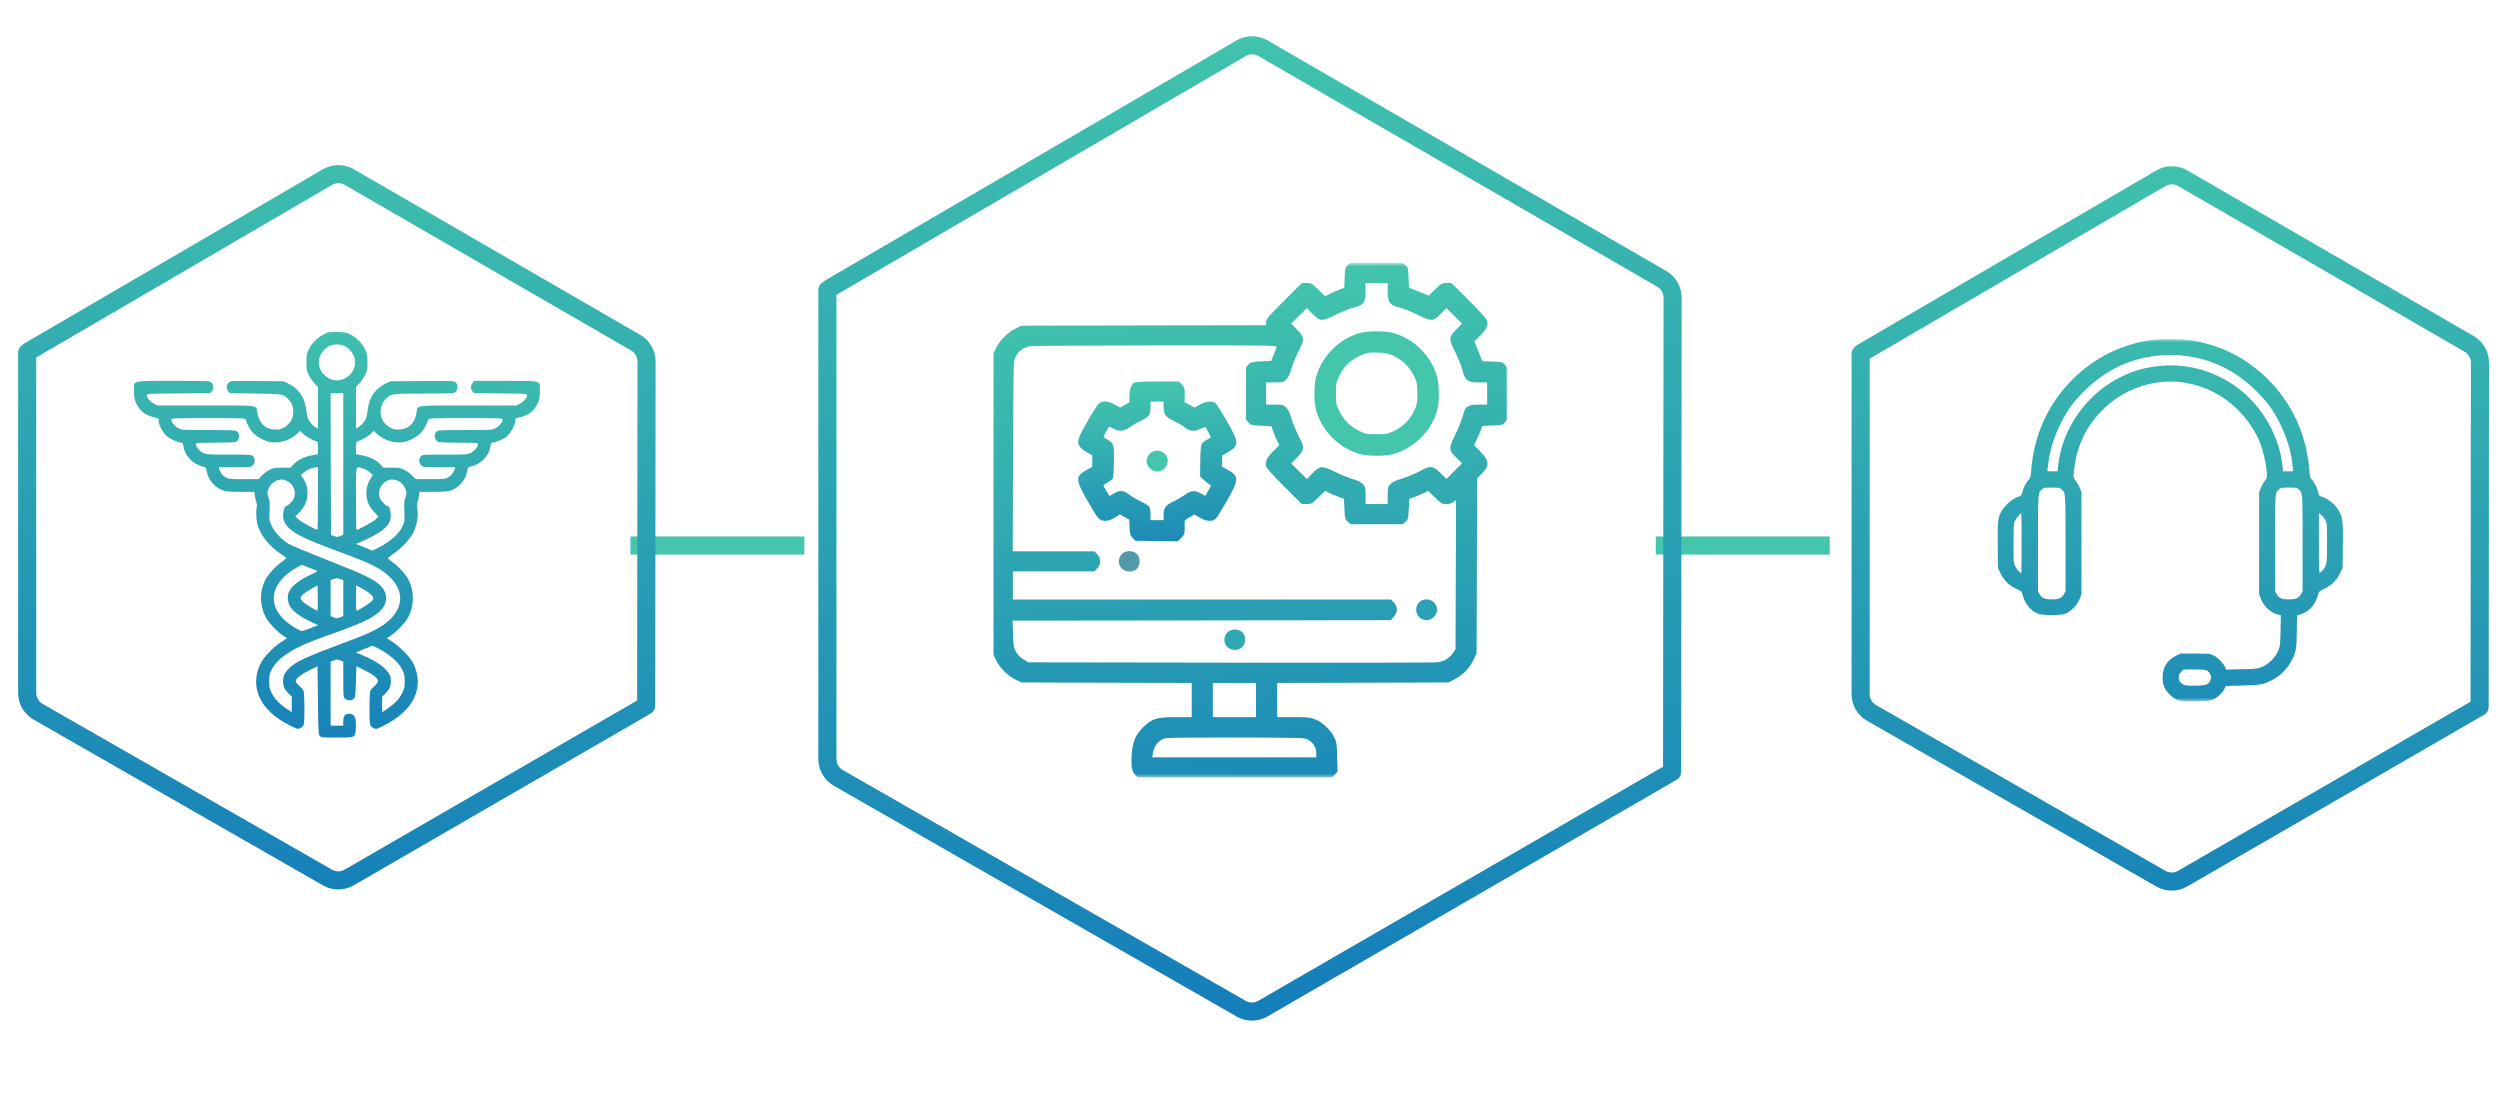 <?xml version="1.0" encoding="UTF-8"?> <svg xmlns="http://www.w3.org/2000/svg" width="690" height="302" viewBox="0 0 690 302" fill="none"> <g filter="url(#filter0_d_42_94)"> <path d="M228 145.562H180" stroke="#43C6AC" stroke-width="5"></path> </g> <g filter="url(#filter1_d_42_94)"> <path d="M511 145.562H463" stroke="#43C6AC" stroke-width="5"></path> </g> <path fill-rule="evenodd" clip-rule="evenodd" d="M343.81 15.477C344.89 14.843 346.23 14.841 347.32 15.47L457.39 79.128C458.48 79.755 459.14 80.911 459.14 82.162L459 211.618L347.29 276.22C346.21 276.844 344.88 276.847 343.8 276.227L232.62 212.534C231.53 211.911 230.86 210.752 230.86 209.497V81.373L343.81 15.477ZM227.17 77.862C227.33 77.686 227.52 77.53 227.74 77.402L341.29 11.158C343.92 9.62 347.18 9.614 349.82 11.142L459.9 74.8C462.53 76.321 464.14 79.129 464.14 82.167L464 213.064C464 214.012 463.47 214.837 462.69 215.259L349.8 280.548C347.17 282.064 343.94 282.071 341.32 280.566L230.13 216.873C227.49 215.358 225.86 212.544 225.86 209.497V80.061C225.86 79.112 226.39 78.285 227.17 77.862Z" fill="url(#paint0_linear_42_94)"></path> <path fill-rule="evenodd" clip-rule="evenodd" d="M597.66 51.361C598.74 50.727 600.09 50.725 601.17 51.354L680.22 97.072C681.31 97.698 681.97 98.854 681.97 100.105L681.87 193.656L601.14 240.341C600.06 240.965 598.73 240.968 597.65 240.348L517.79 194.596C516.7 193.972 516.03 192.814 516.03 191.559V98.986L597.66 51.361ZM512.24 95.496C512.39 95.351 512.55 95.223 512.74 95.115L595.14 47.042C597.77 45.504 601.03 45.497 603.68 47.026L682.73 92.743C685.36 94.264 686.97 97.073 686.97 100.11L686.87 195.103C686.87 196.051 686.34 196.876 685.56 197.299L603.65 244.669C601.03 246.186 597.8 246.192 595.17 244.687L515.3 198.935C512.66 197.42 511.03 194.606 511.03 191.559V97.64C511.03 96.73 511.51 95.933 512.24 95.496Z" fill="url(#paint1_linear_42_94)"></path> <path fill-rule="evenodd" clip-rule="evenodd" d="M91.63 51.038C92.72 50.405 94.06 50.402 95.15 51.032L174.2 96.749C175.28 97.375 175.95 98.532 175.95 99.783L175.85 193.334L95.12 240.019C94.04 240.643 92.71 240.646 91.63 240.026L11.76 194.274C10.67 193.65 10 192.492 10 191.237V98.663L91.63 51.038ZM6.21 95.174C6.36 95.029 6.53 94.901 6.71 94.792L89.11 46.72C91.75 45.181 95.01 45.175 97.65 46.703L176.7 92.421C179.33 93.942 180.95 96.75 180.95 99.788L180.84 194.78C180.84 195.729 180.31 196.553 179.53 196.976L97.62 244.347C95 245.863 91.77 245.87 89.14 244.364L9.27 198.612C6.63 197.098 5 194.284 5 191.237V97.318C5 96.407 5.49 95.611 6.21 95.174Z" fill="url(#paint2_linear_42_94)"></path> <path d="M90.59 91.758C88.3 92.502 86.17 94.383 85.17 96.549C84.64 97.643 84.58 98.08 84.58 99.983C84.58 101.887 84.64 102.324 85.17 103.418C85.5 104.118 86.2 105.146 86.74 105.737L87.75 106.808V112.54V118.271L87.11 117.943C86.37 117.549 85.39 116.412 84.99 115.515C84.86 115.143 84.62 114.005 84.49 112.955C84.1 109.652 82.35 107.158 79.55 105.846L78.23 105.233L70.93 105.168C63.64 105.102 63.62 105.102 63.12 105.583C62.46 106.196 62.42 107.268 63.01 107.99L63.42 108.515L70.51 108.624C78.39 108.755 78.23 108.712 79.7 110.33C80.71 111.424 81.03 112.496 80.92 114.115C80.81 115.712 80.01 116.958 78.5 117.899C77.62 118.424 77.21 118.555 76.09 118.555C73.31 118.555 71.45 116.827 71.01 113.787C70.71 111.752 71.85 111.905 56.73 111.905H43.43L42.47 111.402C41.46 110.899 40.5 109.74 40.5 109.04C40.5 108.668 40.96 108.646 49.27 108.58L58.04 108.515L58.46 107.99C59.03 107.29 59.01 106.196 58.37 105.605C57.87 105.124 57.82 105.124 47.87 105.124C35.97 105.124 37 104.84 37 108.012C37 109.783 37.09 110.221 37.61 111.358C38.62 113.48 40.19 114.683 42.69 115.208C43.71 115.427 43.78 115.471 43.78 116.127C43.78 117.265 44.92 119.365 46.08 120.393C47.02 121.224 49.25 122.187 50.23 122.187C50.39 122.187 50.56 122.602 50.65 123.215C51 125.883 53.34 128.224 56.27 128.837C56.77 128.946 56.88 129.121 57.1 130.258C57.56 132.643 59.46 134.721 61.76 135.421C62.57 135.662 63.91 135.749 66.55 135.749H70.21L70.36 136.887C70.45 137.521 70.64 138.33 70.77 138.702C70.93 139.074 70.97 139.599 70.88 139.905C70.6 140.868 70.69 143.274 71.01 144.608C71.78 147.518 74.23 150.69 77.34 152.768C78.19 153.337 78.93 153.883 79 153.949C79.06 154.037 78.63 154.452 78.01 154.868C76.51 155.94 74.54 157.93 73.73 159.177C71.63 162.437 71.5 166.855 73.36 170.377C74.16 171.887 76.42 174.271 78.06 175.387L79.22 176.152L77.47 177.29C75.35 178.69 72.76 181.38 71.96 183.043C68.72 189.649 71.74 196.08 80.05 200.258C81.01 200.762 81.95 201.155 82.15 201.155C82.76 201.155 83.55 200.674 83.79 200.127C84.14 199.383 84.1 191.137 83.75 190.524C83.59 190.283 83.07 189.693 82.56 189.255C82.04 188.796 81.62 188.227 81.62 187.987C81.62 187.287 83.09 186.127 85.45 184.968L87.64 183.896L87.75 193.258C87.86 202.096 87.88 202.665 88.27 203.102C88.67 203.54 88.91 203.562 93 203.562C98.16 203.562 98.03 203.627 98.21 201.068C98.38 198.137 97.88 196.999 96.39 196.999C95.23 196.999 94.75 197.612 94.75 199.077V200.28H93H91.25V191.443V182.605L92.12 182.255C92.93 181.927 93.06 181.927 93.87 182.255L94.75 182.605V187.505C94.75 192.252 94.77 192.405 95.23 192.843C96.02 193.565 97.53 193.346 97.94 192.471C98.05 192.252 98.18 190.24 98.25 187.965L98.36 183.874L100.59 184.968C102.95 186.127 104.37 187.265 104.37 187.987C104.37 188.227 103.96 188.796 103.46 189.255C102.93 189.693 102.41 190.283 102.25 190.524C101.9 191.137 101.86 199.383 102.21 200.127C102.45 200.674 103.24 201.155 103.85 201.155C104.05 201.155 104.99 200.762 105.95 200.258C114.26 196.08 117.28 189.693 114.04 183.043C113.3 181.468 110.3 178.405 108.25 177.093L106.78 176.152L107.92 175.387C109.58 174.271 111.83 171.887 112.64 170.377C114.5 166.877 114.35 162.437 112.25 159.155C111.48 157.952 109.49 155.94 108.07 154.933C107.52 154.562 107.09 154.146 107.09 154.015C107.11 153.905 107.81 153.337 108.64 152.79C110.61 151.499 113.15 148.808 114 147.124C115.16 144.805 115.6 142.115 115.11 140.015C115.03 139.643 115.07 139.074 115.22 138.702C115.36 138.33 115.55 137.521 115.64 136.887L115.79 135.749H119.45C122.09 135.749 123.43 135.662 124.24 135.421C126.51 134.743 128.44 132.621 128.9 130.258C129.11 129.121 129.22 128.946 129.73 128.837C132.7 128.18 135 125.883 135.35 123.215C135.44 122.602 135.61 122.187 135.76 122.187C136.73 122.187 138.98 121.224 139.88 120.437C141.01 119.43 142.22 117.243 142.22 116.149C142.22 115.471 142.26 115.427 143.31 115.208C145.81 114.683 147.38 113.48 148.39 111.358C148.91 110.221 149 109.783 149 108.012C149 104.883 149.81 105.124 139.51 105.124H130.86L130.43 105.693C129.86 106.415 129.84 107.333 130.38 107.99L130.8 108.515L138.15 108.58C145.08 108.646 145.5 108.668 145.5 109.04C145.5 109.74 144.54 110.899 143.53 111.402L142.57 111.905H129.27C114.15 111.905 115.29 111.752 114.98 113.787C114.55 116.827 112.69 118.555 109.91 118.555C108.79 118.555 108.38 118.424 107.5 117.899C105.99 116.958 105.18 115.712 105.07 114.115C104.96 112.496 105.29 111.424 106.32 110.308C107.83 108.624 107.81 108.624 116.97 108.624C124.85 108.624 125.11 108.602 125.68 108.165C126.42 107.596 126.49 106.24 125.81 105.562C125.37 105.124 125.18 105.102 116.56 105.168L107.76 105.233L106.45 105.846C103.65 107.158 101.9 109.652 101.51 112.955C101.38 114.005 101.14 115.143 101.01 115.515C100.61 116.412 99.63 117.549 98.88 117.943L98.25 118.271V112.54V106.808L99.26 105.737C99.8 105.146 100.5 104.118 100.83 103.418C101.36 102.324 101.42 101.887 101.42 99.983C101.42 98.08 101.36 97.643 100.83 96.549C100.06 94.886 98.45 93.202 96.83 92.371C95.67 91.78 95.27 91.693 93.33 91.627C92.12 91.605 90.9 91.649 90.59 91.758ZM95.1 95.477C95.58 95.696 96.32 96.286 96.74 96.79C98.42 98.758 98.45 101.34 96.78 103.177C94.6 105.605 91.4 105.605 89.21 103.177C87.55 101.34 87.57 98.758 89.26 96.79C90.24 95.63 91.47 95.061 93 95.061C93.7 95.061 94.57 95.236 95.1 95.477ZM94.75 128.049V147.583L93.94 147.933C93.22 148.218 93 148.24 92.23 147.977L91.36 147.671L91.29 128.093L91.25 108.493L93 108.515H94.75V128.049ZM67.78 115.777C68.24 117.177 69.02 118.577 69.81 119.43C70.95 120.655 73.27 121.858 74.91 122.055C77.34 122.362 80.09 121.465 81.93 119.78L82.87 118.927L83.59 119.671C84.25 120.349 86.31 121.53 87.38 121.837C87.68 121.946 87.75 122.23 87.75 123.674V125.38L86.11 125.665C84.07 125.993 82.15 126.955 81.03 128.158L80.18 129.077H77.91C75.85 129.077 75.48 129.143 74.38 129.69C73.71 130.018 72.74 130.74 72.24 131.265L71.34 132.249H67.23C63.4 132.249 63.07 132.205 62.29 131.746C61.43 131.287 60.82 130.477 60.51 129.449L60.38 128.968H64.74C68.81 128.968 69.13 128.946 69.68 128.508C70.4 127.94 70.49 126.583 69.81 125.905C69.4 125.49 69.09 125.468 63.18 125.468C57.21 125.468 56.97 125.446 56.03 124.965C55.02 124.462 54.06 123.302 54.06 122.602C54.06 122.208 54.35 122.187 59.31 122.187C62.72 122.187 64.74 122.099 65.09 121.946C66.18 121.443 66.33 119.693 65.37 119.015C64.98 118.73 63.69 118.687 57.56 118.687C50.39 118.687 50.19 118.687 49.25 118.183C48.24 117.68 47.28 116.521 47.28 115.821C47.28 115.427 47.7 115.405 57.45 115.405C66.97 115.405 67.65 115.427 67.78 115.777ZM138.72 115.821C138.72 116.521 137.76 117.68 136.75 118.183C135.81 118.687 135.61 118.687 128.44 118.687C122.31 118.687 121.02 118.73 120.63 119.015C119.66 119.693 119.82 121.443 120.91 121.946C121.26 122.099 123.27 122.187 126.69 122.187C131.65 122.187 131.94 122.208 131.94 122.602C131.94 123.302 130.97 124.462 129.97 124.965C129.03 125.446 128.79 125.468 122.81 125.468C116.91 125.468 116.6 125.49 116.19 125.905C115.51 126.583 115.6 127.94 116.32 128.508C116.86 128.946 117.19 128.968 121.26 128.968H125.61L125.48 129.449C125.18 130.477 124.56 131.287 123.71 131.746C122.92 132.205 122.6 132.249 118.77 132.249H114.66L113.76 131.265C113.26 130.74 112.29 130.018 111.61 129.69C110.52 129.143 110.15 129.077 108.09 129.077H105.82L104.94 128.137C103.87 126.977 101.86 125.993 99.82 125.643L98.25 125.38V123.674C98.25 122.23 98.31 121.946 98.64 121.837C99.69 121.53 101.75 120.349 102.41 119.671L103.13 118.927L104.07 119.78C105.91 121.465 108.66 122.362 111.09 122.055C112.73 121.858 115.05 120.655 116.19 119.43C116.97 118.577 117.76 117.177 118.22 115.777C118.35 115.427 119.03 115.405 128.55 115.405C138.3 115.405 138.72 115.427 138.72 115.821ZM87.75 137.608C87.75 142.355 87.68 146.249 87.62 146.249C87.14 146.249 83.24 144.105 82.46 143.427L81.51 142.574L82.67 141.349C84.1 139.84 84.73 138.505 84.86 136.58C84.97 134.896 84.58 133.387 83.64 131.987L83.07 131.09L83.92 130.346C84.75 129.624 86.26 129.012 87.27 128.99L87.75 128.968V137.608ZM100.13 129.296C100.74 129.471 101.62 129.952 102.08 130.346L102.93 131.09L102.36 131.987C101.42 133.387 101.03 134.896 101.14 136.58C101.27 138.483 101.9 139.84 103.3 141.327L104.44 142.552L103.7 143.318C103.11 143.93 98.93 146.249 98.4 146.249C98.31 146.249 98.25 142.355 98.25 137.608C98.25 127.808 98.05 128.683 100.13 129.296ZM79.7 133.037C81.19 133.999 81.78 135.946 81.1 137.565C80.81 138.265 79.39 139.687 79 139.687C78.58 139.687 78.12 141.021 78.12 142.268C78.12 145.462 81.1 147.627 90.07 150.952C101.73 155.262 104.13 156.333 106.67 158.433C111.35 162.305 111.72 167.008 107.63 170.99C105.4 173.155 102.56 174.599 94.86 177.443C84.51 181.293 81.67 182.605 79.79 184.443C78.56 185.668 78.12 186.608 78.12 188.03C78.12 189.43 78.54 190.327 79.66 191.421L80.53 192.274V194.44V196.583L78.87 195.446C76.9 194.09 75.72 192.799 74.91 191.115C74.38 190.065 74.3 189.627 74.3 188.03C74.3 186.412 74.38 185.996 74.95 184.858C76.68 181.402 81.19 178.58 89.83 175.583C99.67 172.127 102.93 170.618 105.01 168.54C107.02 166.549 107.09 163.793 105.18 161.824C103.37 159.921 101.4 158.958 90.05 154.452C84.99 152.462 80.33 150.493 79.68 150.121C77.84 149.027 75.89 146.993 75.04 145.243C74.36 143.865 74.3 143.602 74.36 142.049C74.38 141.108 74.43 139.883 74.45 139.293C74.47 138.724 74.3 137.783 74.08 137.215C73.75 136.318 73.73 136.033 73.95 135.268C74.49 133.474 76.46 132.118 78.12 132.38C78.54 132.446 79.26 132.73 79.7 133.037ZM110.08 132.796C110.94 133.255 111.77 134.327 112.03 135.355C112.25 136.077 112.21 136.427 111.9 137.258C111.7 137.805 111.53 138.724 111.55 139.293C111.57 139.883 111.61 141.152 111.64 142.137C111.7 143.712 111.64 144.105 111.13 145.155C110.06 147.43 107.79 149.465 104.42 151.171L102.82 151.98L100.52 151.04L98.23 150.121L99.39 149.64C101.49 148.787 104.24 147.321 105.42 146.424C107.11 145.155 107.87 143.865 107.87 142.268C107.87 141.021 107.41 139.687 107 139.687C106.61 139.687 105.18 138.265 104.9 137.565C104.05 135.53 105.21 133.146 107.39 132.468C108.09 132.227 109.27 132.38 110.08 132.796ZM85.15 156.618C86.15 157.012 87.18 157.405 87.42 157.493C87.77 157.624 87.55 157.777 86.33 158.346C82.74 159.987 80.68 161.518 79.83 163.18C79.15 164.493 79.35 166.44 80.25 167.687C81.23 168.999 82.89 170.202 85.54 171.471L87.81 172.565L85.87 173.308C84.8 173.724 83.72 174.118 83.48 174.162C82.89 174.315 79.79 172.368 78.39 171.012C73.51 166.243 75.02 160.424 82.17 156.487C82.78 156.158 83.26 155.874 83.29 155.874C83.29 155.874 84.12 156.202 85.15 156.618ZM94.03 159.855L94.75 160.118V165.083V170.049L93.87 170.399C93.06 170.727 92.93 170.727 92.12 170.399L91.25 170.049V165.083V160.118L91.86 159.877C92.67 159.549 93.17 159.549 94.03 159.855ZM87.66 168.518C87.49 168.693 84.31 166.79 83.59 166.09C83.24 165.74 82.94 165.28 82.94 165.062C82.94 164.515 84.4 163.29 86.17 162.371L87.64 161.583L87.71 164.996C87.73 166.877 87.71 168.452 87.66 168.518ZM102.16 163.902C103.21 164.799 103.28 165.215 102.47 166.046C101.88 166.615 98.77 168.562 98.42 168.562C98.31 168.562 98.25 166.987 98.25 165.04V161.54L99.76 162.327C100.59 162.765 101.68 163.465 102.16 163.902ZM104 178.755C107.46 180.505 110.02 182.737 111.07 184.902C111.59 185.974 111.68 186.455 111.7 188.03C111.7 189.627 111.61 190.065 111.09 191.115C110.28 192.799 109.1 194.09 107.13 195.446L105.47 196.583V194.44V192.274L106.34 191.421C107.46 190.327 107.87 189.43 107.87 188.074C107.87 186.587 107.63 186.04 106.41 184.727C105.21 183.437 103.04 182.102 100.2 180.921L98.21 180.09L100.48 179.149C101.73 178.646 102.76 178.208 102.8 178.208C102.82 178.187 103.37 178.449 104 178.755Z" fill="url(#paint3_linear_42_94)"></path> <mask id="mask0_42_94" style="mask-type:luminance" maskUnits="userSpaceOnUse" x="274" y="72" width="142" height="143"> <path d="M416 72.561H274V214.562H416V72.561Z" fill="white"></path> </mask> <g mask="url(#mask0_42_94)"> <path d="M371.99 73.227C371.24 73.865 371.21 74.031 371.13 76.666L371.01 79.44L369.74 79.911C369.02 80.189 367.83 80.715 367.08 81.076L365.75 81.742L363.86 79.939C362.06 78.192 361.92 78.108 360.64 78.108H359.31L354.37 83.045C350.02 87.372 349.44 88.065 349.44 88.869V89.757L315.68 89.812L281.9 89.895L280.24 90.7C278.1 91.754 276 93.862 274.94 95.997L274.14 97.661V139.124V180.587L274.94 182.251C276 184.387 278.1 186.494 280.24 187.548L281.9 188.353L305.42 188.436L328.91 188.491V193.206V197.921H324.62C319.18 197.921 317.93 198.309 315.44 200.805C313.36 202.885 312.61 204.688 312.36 208.155C312.13 211.372 312.38 212.953 313.3 213.84L314.02 214.562H340.81H367.63L368.41 213.757L369.18 212.953L369.07 208.959C368.99 205.271 368.93 204.882 368.21 203.412C367.22 201.388 364.91 199.252 362.89 198.503C361.56 198.004 360.73 197.921 356.93 197.921H352.49V193.206V188.491L376.15 188.436L399.78 188.353L401.52 187.437C403.85 186.217 405.57 184.442 406.65 182.168L407.54 180.31L407.62 156.181L407.68 132.052L408.93 130.804C411.17 128.529 411.09 127.143 408.51 124.563L406.85 122.872L407.49 121.513C407.85 120.736 408.37 119.544 408.65 118.822L409.12 117.547L411.9 117.436C414.53 117.353 414.7 117.325 415.33 116.576L416 115.799V108.616V101.433L415.33 100.656C414.7 99.908 414.53 99.88 411.92 99.797L409.15 99.686L408.04 96.968L406.93 94.222L408.57 92.614C410.29 90.894 410.76 89.84 410.43 88.509C410.26 87.954 408.59 86.068 405.38 82.879L400.58 78.108H399.25C397.97 78.108 397.81 78.192 396.11 79.856L394.31 81.603L391.59 80.494L388.88 79.412L388.76 76.638C388.68 74.031 388.65 73.865 387.91 73.227L387.13 72.561H379.95H372.76L371.99 73.227ZM383 80.41C383 83.572 383.55 84.265 386.74 85.014C387.52 85.208 389.54 86.04 391.26 86.873C395.12 88.786 395.53 88.758 397.7 86.567L399.19 85.042L401.36 87.177L403.52 89.313L401.99 90.866C399.8 93.057 399.8 93.445 401.69 97.301C402.52 99.02 403.35 101.045 403.55 101.821C404.3 105.011 404.99 105.565 408.15 105.565H410.45V108.616V111.667H408.12C405.04 111.667 404.35 112.166 403.69 114.912C403.44 115.966 402.52 118.185 401.69 119.904C399.78 123.759 399.78 124.175 401.99 126.366L403.52 127.864L401.38 130.027L399.25 132.19L397.7 130.665C395.5 128.502 394.84 128.419 391.84 130.055C390.57 130.748 388.4 131.636 387.02 132.052C385.24 132.606 384.3 133.022 383.77 133.605C383.05 134.354 383 134.576 383 136.767V139.124H379.95H376.89V136.767C376.89 134.576 376.84 134.354 376.15 133.605C375.59 133.05 374.73 132.606 373.29 132.19C372.15 131.885 369.93 130.97 368.41 130.194C364.89 128.446 364.36 128.474 362.2 130.665L360.7 132.19L358.53 130.055L356.37 127.919L357.9 126.366C360.06 124.175 360.12 123.537 358.48 120.459C357.79 119.155 356.9 116.964 356.48 115.633C355.98 113.913 355.51 112.971 354.96 112.416C354.21 111.722 353.99 111.667 351.79 111.667H349.44V108.616V105.565H351.79C353.99 105.565 354.21 105.51 354.96 104.789C355.51 104.262 355.98 103.319 356.48 101.599C356.9 100.268 357.79 98.077 358.48 96.774C360.12 93.695 360.06 93.057 357.9 90.866L356.37 89.313L358.53 87.177L360.7 85.042L362.2 86.567C364.39 88.786 364.8 88.786 368.66 86.873C370.38 86.04 372.6 85.125 373.65 84.876C376.4 84.21 376.89 83.517 376.89 80.438V78.108H379.95H383V80.41ZM352.35 95.775C352.24 96.052 351.85 97.023 351.52 97.939L350.88 99.603L348.05 99.741C345.39 99.88 345.19 99.935 344.56 100.656L343.89 101.433V108.616V115.799L344.56 116.576C345.19 117.325 345.39 117.353 348.08 117.491L350.91 117.63L351.38 119.017C351.66 119.793 352.13 120.958 352.46 121.624L353.1 122.844L351.41 124.536C349.6 126.366 349.13 127.392 349.47 128.724C349.63 129.278 351.3 131.164 354.51 134.354L359.31 139.124H360.64C361.89 139.124 362.06 139.041 363.86 137.294L365.75 135.491L366.63 135.935C367.13 136.184 368.3 136.683 369.24 137.044L370.93 137.682L371.07 140.511C371.21 143.173 371.26 143.367 371.99 144.005L372.76 144.671H379.95H387.13L387.91 144.005C388.65 143.367 388.68 143.173 388.82 140.483L388.96 137.654L390.35 137.183C391.12 136.905 392.29 136.434 392.95 136.101L394.15 135.491L396.03 137.294C397.78 138.985 398 139.124 399.17 139.124C400 139.124 400.64 138.93 401.13 138.542L401.86 137.959L401.8 158.594L401.72 179.228L401.02 180.226C400 181.752 398.47 182.612 396.5 182.806C395.56 182.889 369.82 182.944 339.31 182.889L283.85 182.806L282.54 182.029C281.68 181.53 280.96 180.809 280.46 179.977C279.8 178.812 279.71 178.396 279.6 175.012L279.46 171.296L331.69 171.24L383.88 171.157L384.69 170.242C385.82 168.994 385.82 167.413 384.69 166.276L383.88 165.472H331.72H279.55V161.589V157.706H290.78H302.04L302.71 157.04C303.95 155.792 303.95 154.073 302.71 152.825L302.04 152.159H290.78H279.52L279.6 125.867C279.69 100.823 279.71 99.547 280.21 98.632C281.18 96.801 282.32 95.969 284.26 95.553C284.79 95.442 300.38 95.359 318.9 95.331C350.85 95.304 352.54 95.331 352.35 95.775ZM346.66 193.206V197.921H340.7H334.74V193.206V188.491H340.7H346.66V193.206ZM361.09 204.189C362.47 204.993 363.3 206.352 363.3 207.794V209.015H340.67H318.01L318.21 207.85C318.57 205.687 319.84 204.189 321.73 203.745C322.26 203.606 331.11 203.523 341.39 203.551C359.73 203.606 360.14 203.606 361.09 204.189Z" fill="url(#paint4_linear_42_94)"></path> <path d="M375.51 91.865C369.63 93.39 364.66 98.41 363.17 104.317C362.64 106.425 362.64 110.807 363.17 112.915C364.69 118.906 369.66 123.87 375.65 125.396C377.75 125.923 382.14 125.923 384.24 125.396C390.24 123.87 395.2 118.906 396.73 112.915C397.25 110.807 397.25 106.425 396.73 104.317C395.2 98.327 390.24 93.363 384.24 91.837C382.16 91.31 377.56 91.31 375.51 91.865ZM384.72 98.272C387.16 99.409 389.15 101.405 390.29 103.846C391.12 105.565 391.18 105.926 391.18 108.616C391.18 111.306 391.12 111.667 390.29 113.387C389.15 115.827 387.16 117.824 384.72 118.961C383 119.793 382.64 119.849 379.95 119.849C377.26 119.849 376.9 119.793 375.18 118.961C372.74 117.824 370.74 115.827 369.6 113.387C368.77 111.667 368.71 111.306 368.71 108.616C368.71 106.009 368.8 105.538 369.49 104.068C370.9 101.017 372.76 99.242 375.98 97.911C377.37 97.329 377.95 97.245 380.22 97.301C382.53 97.384 383.11 97.495 384.72 98.272Z" fill="#43C6AC"></path> <path d="M313.02 105.593C312.25 106.065 311.72 107.59 311.72 109.421V111.057L310.44 111.778L309.14 112.499L307.67 111.667C305.67 110.558 304.06 110.53 303.09 111.584C302.71 112.028 301.29 114.246 299.99 116.548C297.35 121.125 297.1 122.095 298.13 123.399C298.46 123.815 299.32 124.48 300.07 124.896L301.46 125.673V127.254V128.835L299.93 129.694C296.74 131.525 296.77 132.274 300.24 138.375C302.4 142.175 303.07 143.118 303.81 143.478C304.95 144.033 306.17 143.811 307.84 142.757L309.08 141.981L310.39 142.702L311.66 143.423L311.77 145.558C311.86 147.472 311.94 147.805 312.63 148.471L313.38 149.247L319.24 149.33L325.06 149.414L326 148.471C326.92 147.555 326.97 147.417 326.97 145.558V143.617L328.3 142.785L329.61 141.981L331.27 142.924C333.1 143.95 334.6 144.033 335.57 143.146C335.85 142.896 337.21 140.705 338.62 138.237C342.06 132.274 342.06 131.386 338.54 129.5L337.21 128.751L337.29 127.226L337.37 125.701L338.95 124.785C342.03 122.983 341.98 122.067 338.62 116.216C337.21 113.803 335.82 111.584 335.52 111.307C334.66 110.558 332.91 110.696 331.16 111.667L329.66 112.499L328.33 111.723L326.97 110.974V108.949C326.97 107.063 326.92 106.841 326.17 106.092L325.36 105.288H319.43C315.74 105.288 313.33 105.427 313.02 105.593ZM321.15 112.222C321.15 114.385 321.68 115.106 324.01 116.188C325.09 116.715 326.47 117.519 327.08 118.018C328.39 119.072 329.77 119.155 331.47 118.296C332.38 117.824 332.63 117.796 332.85 118.101C333.21 118.656 334.18 120.487 334.18 120.653C334.18 120.736 333.68 121.069 333.07 121.374C332.49 121.679 331.83 122.206 331.66 122.567C331.44 122.955 331.3 124.675 331.27 127.337L331.22 131.497L332.1 132.329C332.6 132.773 333.27 133.355 333.63 133.577L334.27 134.021L333.46 135.435L332.66 136.85L331.41 136.184C329.58 135.241 328.72 135.325 326.89 136.656C326 137.266 324.64 138.07 323.81 138.431C321.79 139.318 321.15 140.206 321.15 142.064V143.562H319.35H317.54V142.008C317.54 141.176 317.4 140.233 317.24 139.928C317.1 139.623 316.02 138.93 314.88 138.403C313.74 137.848 312.47 137.127 312.05 136.794C310.28 135.297 309.17 135.158 307.39 136.212L306.23 136.905L305.84 136.267C305.62 135.935 305.23 135.269 304.95 134.77L304.51 133.882L305.73 133.161C306.39 132.773 307.06 132.218 307.17 131.969C307.28 131.719 307.39 129.611 307.45 127.337C307.5 122.678 307.42 122.4 305.7 121.346C305.12 121.014 304.59 120.681 304.56 120.653C304.48 120.598 305.76 118.212 306.09 117.796C306.14 117.713 306.67 117.935 307.25 118.268C308.86 119.183 310.19 119.072 311.86 117.88C312.63 117.325 314.02 116.521 314.94 116.105C317.1 115.106 317.54 114.496 317.54 112.444V110.835H319.35H321.15V112.222Z" fill="url(#paint5_linear_42_94)"></path> <path d="M317.46 125.091C316.02 126.422 316.18 128.53 317.82 129.639C320.65 131.553 323.87 127.642 321.45 125.229C320.37 124.148 318.54 124.092 317.46 125.091Z" fill="#43C6AC"></path> <path d="M309.69 152.852C308.95 153.629 308.67 154.544 308.89 155.626C309.28 157.65 312.25 158.483 313.77 156.985C314.8 155.931 314.8 153.934 313.77 152.88C312.75 151.854 310.72 151.854 309.69 152.852Z" fill="#5299AA"></path> <path d="M391.79 166.137C390.26 167.552 390.68 170.103 392.56 170.908C395.48 172.128 398 168.495 395.78 166.276C394.7 165.194 392.87 165.139 391.79 166.137Z" fill="#2BA2B3"></path> <path d="M338.82 174.485C338.07 175.262 337.79 176.177 338.01 177.259C338.4 179.311 341.37 180.115 342.87 178.562C343.92 177.453 343.92 175.567 342.89 174.513C341.87 173.487 339.84 173.487 338.82 174.485Z" fill="#30A8B2"></path> </g> <mask id="mask1_42_94" style="mask-type:luminance" maskUnits="userSpaceOnUse" x="549" y="93" width="100" height="101"> <path d="M649 93.561H549V193.562H649V93.561Z" fill="white"></path> </mask> <g mask="url(#mask1_42_94)"> <path d="M593.04 93.952C584.94 95.3 577.89 98.894 572.11 104.636C565.27 111.433 561.32 120.105 560.6 129.89C560.48 131.608 560.43 131.804 559.82 132.507C559.1 133.347 558.41 134.694 558.24 135.612C558.06 136.569 557.85 136.862 557.26 137.019C555.62 137.429 553.16 139.558 552.26 141.335C551.4 143.054 551.3 143.991 551.38 150.612L551.44 156.765L552.18 158.288C553.18 160.3 554.57 161.667 556.52 162.526C557.69 163.054 558.02 163.288 558.1 163.679C558.73 166.53 560.41 168.64 562.69 169.44C563.88 169.87 568.73 169.851 570.02 169.401C571.46 168.913 573.39 166.901 574.02 165.241L574.49 163.972V149.909V135.847L574.04 134.714C573.79 134.089 573.28 133.19 572.91 132.702C572.26 131.862 572.24 131.784 572.36 130.515C573.02 123.249 575.7 117.565 580.76 112.702C584.74 108.874 589.92 106.355 595.39 105.573C606.68 103.952 617.75 109.968 623.08 120.612C624.31 123.073 625.33 126.999 625.64 130.515C625.76 131.784 625.74 131.862 625.09 132.702C624.72 133.19 624.22 134.089 623.96 134.714L623.51 135.847V149.909V163.972L623.96 165.183C624.78 167.331 626.6 169.069 628.55 169.558L629.51 169.792L629.43 174.011C629.35 177.858 629.31 178.327 628.9 179.362C628.04 181.55 625.86 183.64 623.71 184.323C622.98 184.558 621.66 184.655 618.59 184.714L614.45 184.812L613.98 183.855C613.38 182.702 611.99 181.374 610.76 180.808C609.92 180.417 609.53 180.378 605.84 180.378H601.83L600.52 181.022C598.22 182.155 596.99 184.03 596.89 186.628C596.79 188.796 597.3 190.144 598.79 191.628C600.56 193.405 601.32 193.601 606.13 193.522C609.78 193.464 610.09 193.425 610.97 192.995C612.16 192.409 613.47 191.14 613.96 190.124L614.33 189.323L618.82 189.206C623.88 189.089 624.74 188.933 627.14 187.683C630.02 186.179 632.28 183.522 633.32 180.417C633.8 178.894 633.84 178.581 633.92 174.304L634 169.812L634.9 169.558C637.34 168.933 639.2 166.726 639.9 163.679C640 163.308 640.37 163.034 641.56 162.468C643.53 161.53 644.84 160.241 645.84 158.23L646.56 156.765L646.62 150.612C646.7 143.991 646.6 143.054 645.74 141.355C644.82 139.499 642.67 137.663 640.86 137.116C640.09 136.882 640.02 136.804 639.84 135.925C639.57 134.655 638.96 133.425 638.18 132.507C637.57 131.804 637.52 131.608 637.4 129.89C636.44 116.96 629.64 105.71 618.73 98.991C614.57 96.452 609.94 94.772 604.76 93.933C601.64 93.444 596.11 93.444 593.04 93.952ZM603.49 98.269C610.6 99.147 617.34 102.526 622.73 107.917C625.8 110.964 627.46 113.249 629.27 116.901C631.15 120.71 632.3 124.421 632.69 128.034C632.75 128.679 632.85 129.401 632.91 129.636C632.98 130.065 632.95 130.085 631.54 130.085H630.09L629.98 128.757C629.14 120.358 624.37 112.058 617.46 106.94C611.34 102.448 603.88 100.3 596.54 100.964C592.44 101.335 589.43 102.116 585.95 103.737C576.15 108.288 569.08 118.151 568.02 128.757L567.91 130.085H566.46C565.05 130.085 565.02 130.065 565.09 129.636C565.15 129.401 565.25 128.679 565.31 128.034C565.7 124.421 566.85 120.71 568.73 116.901C570.54 113.249 572.2 110.964 575.27 107.917C582.91 100.3 592.71 96.941 603.49 98.269ZM568.98 135.046C570.11 136.101 570.09 135.788 570.09 150.085V163.19L569.64 163.972C569.02 165.085 568.2 165.437 566.29 165.437C564.37 165.437 563.55 165.085 562.93 163.972L562.48 163.19V150.046C562.48 135.769 562.46 136.101 563.57 135.065C564.06 134.597 564.22 134.577 566.29 134.577C568.32 134.577 568.51 134.616 568.98 135.046ZM634.41 135.046C635.54 136.101 635.52 135.788 635.52 150.085V163.19L635.07 163.972C634.45 165.085 633.63 165.437 631.72 165.437C629.8 165.437 628.98 165.085 628.36 163.972L627.91 163.19V150.085C627.91 135.788 627.89 136.101 629.02 135.046C629.49 134.616 629.68 134.577 631.72 134.577C633.75 134.577 633.94 134.616 634.41 135.046ZM557.95 154.03L557.89 158.269L557.28 157.761C556.93 157.468 556.46 156.823 556.21 156.315C555.74 155.397 555.74 155.261 555.74 149.909C555.74 144.675 555.76 144.401 556.17 143.64C556.4 143.21 556.87 142.565 557.24 142.214L557.89 141.589L557.95 145.69C557.97 147.937 557.97 151.687 557.95 154.03ZM641.15 142.585C641.29 142.741 641.58 143.23 641.83 143.659C642.24 144.421 642.26 144.616 642.26 149.812C642.26 155.534 642.22 155.866 641.25 157.175C640.99 157.526 640.6 157.897 640.41 158.015C640.02 158.23 640.02 158.112 640.02 149.89V141.55L640.45 141.921C640.7 142.116 640.99 142.429 641.15 142.585ZM609.18 185.105C609.49 185.28 609.88 185.749 610.05 186.12C610.35 186.726 610.35 186.901 610.11 187.585C609.64 188.894 609.08 189.147 606.5 189.245C603.49 189.323 602.67 189.187 601.93 188.464C601.46 187.976 601.34 187.702 601.34 186.98C601.34 186.237 601.44 186.003 602.01 185.437L602.67 184.772H605.64C608.08 184.772 608.71 184.831 609.18 185.105Z" fill="url(#paint6_linear_42_94)"></path> </g> <defs> <filter id="filter0_d_42_94" x="159" y="133.062" width="78" height="35" filterUnits="userSpaceOnUse" color-interpolation-filters="sRGB"> <feFlood flood-opacity="0" result="BackgroundImageFix"></feFlood> <feColorMatrix in="SourceAlpha" type="matrix" values="0 0 0 0 0 0 0 0 0 0 0 0 0 0 0 0 0 0 127 0" result="hardAlpha"></feColorMatrix> <feOffset dx="-6" dy="5"></feOffset> <feGaussianBlur stdDeviation="7.5"></feGaussianBlur> <feComposite in2="hardAlpha" operator="out"></feComposite> <feColorMatrix type="matrix" values="0 0 0 0 0.078 0 0 0 0 0.498 0 0 0 0 0.729 0 0 0 0.3 0"></feColorMatrix> <feBlend mode="normal" in2="BackgroundImageFix" result="effect1_dropShadow_42_94"></feBlend> <feBlend mode="normal" in="SourceGraphic" in2="effect1_dropShadow_42_94" result="shape"></feBlend> </filter> <filter id="filter1_d_42_94" x="442" y="133.062" width="78" height="35" filterUnits="userSpaceOnUse" color-interpolation-filters="sRGB"> <feFlood flood-opacity="0" result="BackgroundImageFix"></feFlood> <feColorMatrix in="SourceAlpha" type="matrix" values="0 0 0 0 0 0 0 0 0 0 0 0 0 0 0 0 0 0 127 0" result="hardAlpha"></feColorMatrix> <feOffset dx="-6" dy="5"></feOffset> <feGaussianBlur stdDeviation="7.5"></feGaussianBlur> <feComposite in2="hardAlpha" operator="out"></feComposite> <feColorMatrix type="matrix" values="0 0 0 0 0.078 0 0 0 0 0.498 0 0 0 0 0.729 0 0 0 0.3 0"></feColorMatrix> <feBlend mode="normal" in2="BackgroundImageFix" result="effect1_dropShadow_42_94"></feBlend> <feBlend mode="normal" in="SourceGraphic" in2="effect1_dropShadow_42_94" result="shape"></feBlend> </filter> <linearGradient id="paint0_linear_42_94" x1="348" y1="302.561" x2="344" y2="-2.439" gradientUnits="userSpaceOnUse"> <stop stop-color="#1078BB"></stop> <stop offset="1" stop-color="#43C6AC"></stop> </linearGradient> <linearGradient id="paint1_linear_42_94" x1="608" y1="287.062" x2="604.5" y2="28.061" gradientUnits="userSpaceOnUse"> <stop stop-color="#1078BB"></stop> <stop offset="1" stop-color="#43C6AC"></stop> </linearGradient> <linearGradient id="paint2_linear_42_94" x1="97.5" y1="273.562" x2="116.5" y2="20.561" gradientUnits="userSpaceOnUse"> <stop stop-color="#1078BB"></stop> <stop offset="1" stop-color="#43C6AC"></stop> </linearGradient> <linearGradient id="paint3_linear_42_94" x1="85.5" y1="220.562" x2="93.5" y2="80.061" gradientUnits="userSpaceOnUse"> <stop stop-color="#1078BB"></stop> <stop offset="1" stop-color="#43C6AC"></stop> </linearGradient> <linearGradient id="paint4_linear_42_94" x1="359" y1="258.062" x2="345.5" y2="72.561" gradientUnits="userSpaceOnUse"> <stop stop-color="#1078BB"></stop> <stop offset="1" stop-color="#43C6AC"></stop> </linearGradient> <linearGradient id="paint5_linear_42_94" x1="323.67" y1="162.931" x2="319.43" y2="105.294" gradientUnits="userSpaceOnUse"> <stop stop-color="#1078BB"></stop> <stop offset="1" stop-color="#43C6AC"></stop> </linearGradient> <linearGradient id="paint6_linear_42_94" x1="592.5" y1="238.562" x2="604.5" y2="69.062" gradientUnits="userSpaceOnUse"> <stop stop-color="#1078BB"></stop> <stop offset="1" stop-color="#43C6AC"></stop> </linearGradient> </defs> </svg> 